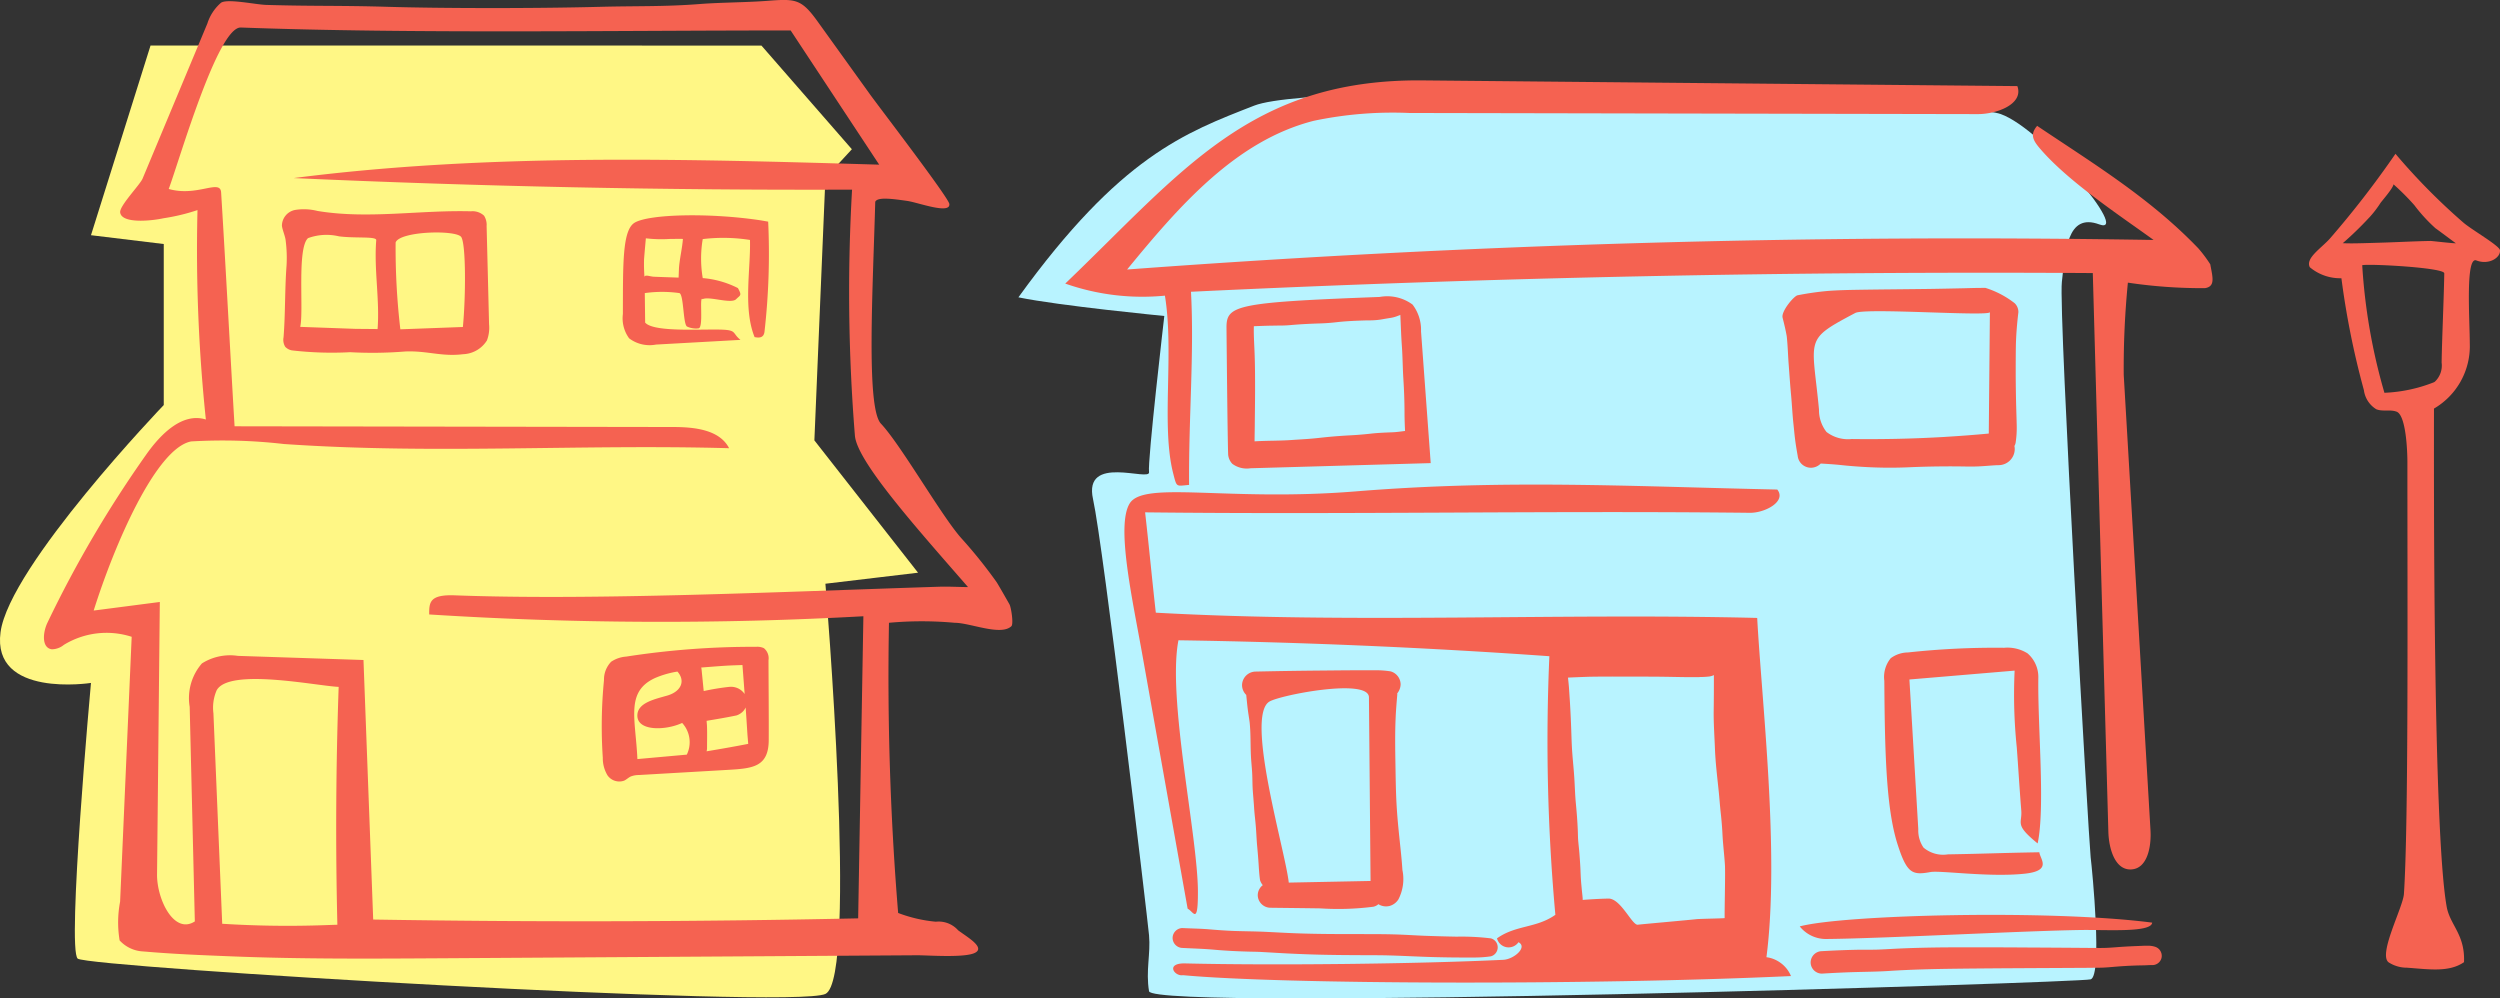<svg xmlns="http://www.w3.org/2000/svg" width="138.956" height="55.496" viewBox="0 0 138.956 55.496">
  <rect x="0" y="0" width="138.956" height="55.496" fill="#333333" stroke="none"/>
  <g id="img_house" transform="translate(-1074.787 -2568.43)">
    <path id="パス_435" data-name="パス 435" d="M-929.846,2570.96l-3.31,10.543,4.045.49v8.949s-8.581,8.949-9.072,12.627,5.026,2.82,5.026,2.82-1.349,14.833-.736,15.324,39.719,2.82,41.558,1.962,0-22.8,0-22.8l5.149-.613-5.762-7.355.613-14.588,1.471-1.594-5.026-5.762Z" transform="translate(2013)" fill="#fff785"/>
    <path id="パス_436" data-name="パス 436" d="M-868.5,2574.3c-3.866,1.509-7.45,2.829-13.108,10.656,2.263.471,8.11,1.037,8.11,1.037s-.943,8.11-.849,8.676-3.678-1.037-3.112,1.509,3.018,23.2,3.112,24.235-.189,1.98,0,3.112,51.677-.471,52.337-.66.094-6.035,0-6.79-1.792-30.271-1.6-31.968.283-3.866,2.075-3.206-3.112-5.281-5.469-6.13S-864.638,2572.791-868.5,2574.3Z" transform="translate(2013)" fill="#b8f3ff"/>
    <g id="グループ_179" data-name="グループ 179" transform="translate(1623.152 2293.356)">
      <g id="グループ_172" data-name="グループ 172" transform="translate(-489.156 279.541)">
        <g id="グループ_171" data-name="グループ 171">
          <path id="パス_419" data-name="パス 419" d="M-249.06,321.714c-2.689-2.8-5.807-4.691-8.958-6.807-.395.466-.251.785.156,1.26,1.565,1.829,4.366,3.673,6.318,5.083q-28.546-.478-57.056,1.642c2.857-3.48,6.014-7.157,10.378-8.266a21.335,21.335,0,0,1,5.309-.434l31.6.063c1.061,0,2.559-.56,2.195-1.557l-33.048-.317c-9.571-.092-13.381,5.074-19.872,11.293a12.916,12.916,0,0,0,5.54.671c.521,3.216-.219,7.228.46,9.88.206.8.15.7.883.64-.028-3.746.291-7.287.106-10.736q25.042-1.2,50.125-1.039.432,15.529.865,31.059c.025.912.356,2.13,1.267,2.088s1.128-1.278,1.074-2.185l-1.487-25.3a48.439,48.439,0,0,1,.231-5.13,27.966,27.966,0,0,0,4.28.306c.6-.088.428-.611.3-1.324A7.506,7.506,0,0,0-249.06,321.714Z" transform="translate(312.038 -312.379)" fill="#f56251"/>
          <path id="パス_420" data-name="パス 420" d="M-285.626,356.516a.86.86,0,0,0,.226.465,1.348,1.348,0,0,0,1.012.247l10.015-.286q-.269-3.661-.538-7.322a2.311,2.311,0,0,0-.471-1.49,2.363,2.363,0,0,0-1.826-.424c-8,.3-8.52.464-8.515,1.705C-285.722,349.591-285.659,356.34-285.626,356.516Zm2.636-7.219c.267,0,.532,0,.8-.025.286-.025.572-.046.857-.061s.57-.026.854-.035.582-.032.873-.066c.547-.063,1.1-.084,1.648-.1.144,0,.289,0,.433-.009a3.86,3.86,0,0,0,.565-.072c.122-.02.245-.041.367-.06a1.821,1.821,0,0,0,.412-.119l.034-.011a.579.579,0,0,0,.086-.037c.027.567.043,1.137.083,1.7.046.622.046,1.245.086,1.869s.063,1.256.064,1.885c0,.333.013.666.029,1-.237.028-.473.065-.712.073-.4.015-.8.031-1.192.075-.371.041-.738.073-1.111.092s-.764.047-1.146.081c-.347.032-.692.075-1.041.105-.364.032-.729.049-1.094.075-.688.05-1.38.032-2.068.075,0-.261.008-.522.01-.783.006-.683.017-1.366.018-2.049,0-.629,0-1.261-.021-1.89-.015-.56-.062-1.117-.047-1.677C-283.8,349.318-283.4,349.3-282.991,349.3Z" transform="translate(294.686 -335.668)" fill="#f56251"/>
          <path id="パス_421" data-name="パス 421" d="M-181.883,347.6a.683.683,0,0,0-.206-.5,5.148,5.148,0,0,0-1.623-.852h-.186c-.339,0-.678.012-1.016.02-.649.014-1.3.029-1.945.038-1.353.018-2.706.026-4.058.049-.511.009-1.021.023-1.53.06a16,16,0,0,0-1.707.243c-.2.036-.925.89-.835,1.247.086.341.169.679.229,1.024.059.523.069,1.05.109,1.575.044.573.081,1.146.135,1.717.049.535.073,1.07.131,1.6.031.278.053.556.089.834.038.31.091.618.146.926a.748.748,0,0,0,.208.444.756.756,0,0,0,.532.22.772.772,0,0,0,.542-.235c.381.024.762.046,1.141.087.408.044.817.076,1.227.1a24.192,24.192,0,0,0,2.535.021c.828-.037,1.656-.052,2.486-.05.416,0,.834.017,1.25.006.4-.011.79-.055,1.186-.073l.066,0a.9.9,0,0,0,.891-.891.857.857,0,0,0-.018-.176.508.508,0,0,0,.066-.171,5.493,5.493,0,0,0,.061-1.012c-.006-.3-.017-.593-.025-.889-.017-.6-.026-1.2-.03-1.8,0-.565,0-1.132.009-1.7C-182.01,348.846-181.958,348.224-181.883,347.6Zm-4.075,6.93q-2.592.153-5.19.118a1.955,1.955,0,0,1-1.4-.392,1.975,1.975,0,0,1-.418-1.247c-.382-4.025-.859-3.843,2.015-5.367.56-.3,7.481.209,7.484-.047q-.031,3.375-.062,6.749Q-184.739,354.457-185.958,354.529Z" transform="translate(234.861 -334.713)" fill="#f56251"/>
          <path id="パス_422" data-name="パス 422" d="M-274.932,408.708a5.06,5.06,0,0,0-.889-.06h-.123q-.44,0-.88,0c-.613,0-1.225.009-1.838.014q-1.884.016-3.768.058a.766.766,0,0,0-.756.756.765.765,0,0,0,.235.543c0,.007,0,.015,0,.021.028.267.052.536.086.8.029.23.069.458.1.688.065.616.042,1.233.071,1.851.015.323.052.645.07.967s.011.66.035.989.055.655.075.984c.023.363.074.727.1,1.092.026.341.037.68.069,1.021s.058.658.08.99c.018.3.036.588.078.885a.775.775,0,0,0,.154.284.71.71,0,0,0-.28.556.711.711,0,0,0,.7.7c.927.012,1.855.021,2.782.035a15.294,15.294,0,0,0,2.944-.092.6.6,0,0,0,.281-.144c.008,0,.012.012.02.016a.8.8,0,0,0,.616.081.845.845,0,0,0,.478-.367,2.462,2.462,0,0,0,.22-1.623c-.025-.382-.06-.764-.1-1.144-.082-.784-.168-1.566-.217-2.355-.05-.811-.058-1.627-.072-2.44-.014-.833-.026-1.667.011-2.5.018-.43.053-.857.09-1.285a.509.509,0,0,0,0-.1.815.815,0,0,0,.188-.5A.76.76,0,0,0-274.932,408.708Zm-1.151,11.651-4.507.09c-.169-1.68-2.441-9.241-1.076-10.061.611-.367,5.522-1.321,5.533-.238l.09,10.208Z" transform="translate(293.013 -375.859)" fill="#f56251"/>
          <path id="パス_423" data-name="パス 423" d="M-171.016,410.5c.068.876.153,2.293.251,3.515.06.746-.4.765.91,1.834.428-2.017,0-6.45.038-9.189a1.742,1.742,0,0,0-.6-1.377,2.1,2.1,0,0,0-1.3-.31,45.022,45.022,0,0,0-5.348.26,1.634,1.634,0,0,0-.955.32,1.642,1.642,0,0,0-.357,1.256c.028,3.85.089,7.053.731,9.071.526,1.652.825,1.742,1.834,1.559.527-.1,3.256.3,5.227.092,1.566-.162.856-.825.825-1.192-2.359.042-2.73.075-5.088.117a1.691,1.691,0,0,1-1.349-.375,1.68,1.68,0,0,1-.292-1.027l-.493-8.318,5.848-.493A28.644,28.644,0,0,0-171.016,410.5Zm1.244,7.129h0Z" transform="translate(223.903 -373.435)" fill="#f56251"/>
          <path id="パス_424" data-name="パス 424" d="M-265.967,404.9a1.677,1.677,0,0,0-.726-.274c.745-5.763-.269-14.273-.514-18.858-11.1-.275-22.424.321-33.426-.292-.223-1.981-.371-3.6-.595-5.577,11.23.13,22.385-.1,33.615.026.841.01,2.048-.636,1.522-1.293-8.181-.176-15.146-.568-23.4.1-7.151.582-11.8-.611-12.594.672-.759,1.225.133,5.226.7,8.391l.474,2.658,2.047,11.477c.327.155.575.942.571-.945-.006-3.1-1.712-10.759-1.082-13.975q10.319.157,20.617.886a106.512,106.512,0,0,0,.333,14.373c-1.058.75-2.187.558-3.244,1.308a.666.666,0,0,0,1.194.215c.525.273-.254.951-.845.979-4.811.23-12.782.319-17.673.2-1.124-.028-.611.734-.129.654,5.448.508,22.53.57,33.793.049A1.707,1.707,0,0,0-265.967,404.9Zm-4.413-15.848q.227,0,.454-.023a.839.839,0,0,0,.312-.084c0,.641,0,1.281-.01,1.922-.012.737.043,1.469.07,2.2.031.756.122,1.505.2,2.257.046.428.074.856.121,1.283s.081.834.1,1.254c.03.549.1,1.093.133,1.641.028.449-.025,2.5-.016,2.951-.189.021-1.4.037-1.59.061-.315.038-2.924.269-3.24.306s-.946-1.467-1.634-1.453c-.477.011-.952.038-1.426.075,0-.024,0-.048,0-.072-.008-.114-.021-.229-.034-.344-.023-.232-.046-.465-.063-.7s-.021-.489-.035-.734-.031-.478-.049-.716-.043-.448-.064-.672-.018-.434-.028-.65c-.02-.489-.058-.973-.105-1.459s-.057-.949-.087-1.424-.079-.931-.114-1.4-.043-.923-.061-1.386c-.018-.483-.04-.967-.07-1.45-.018-.261-.034-.521-.052-.782-.009-.139-.048-.516-.056-.567.278-.016,1.135-.047,1.181-.048.693-.012,1.386-.011,2.078-.009s1.371,0,2.055.009S-271.056,389.07-270.381,389.056Z" transform="translate(305.667 -355.889)" fill="#f56251"/>
          <path id="パス_425" data-name="パス 425" d="M-290.41,452.017c.28.011.561.009.84.025.309.017.619.035.927.053.594.035,1.189.061,1.785.081,1.2.04,2.4.041,3.6.046,1.137,0,2.269.082,3.4.107.5.012,1,.02,1.5.02.215,0,.432,0,.648,0a6.447,6.447,0,0,0,.891-.066.514.514,0,0,0,.228-.133.519.519,0,0,0,.151-.365.513.513,0,0,0-.379-.5,13.5,13.5,0,0,0-1.907-.095c-.6-.011-1.2-.028-1.8-.05-.556-.023-1.114-.061-1.672-.076-.616-.017-1.231-.015-1.849-.017-1.2,0-2.391,0-3.586-.044-.57-.02-1.14-.055-1.708-.081-.591-.028-1.181-.029-1.772-.05-.465-.017-.929-.053-1.392-.092-.483-.039-.97-.044-1.453-.068h-.026a.557.557,0,0,0-.526.552.561.561,0,0,0,.552.553c.594.031,1.189.047,1.781.1S-291,452-290.41,452.017Z" transform="translate(300.477 -403.595)" fill="#f56251"/>
          <path id="パス_426" data-name="パス 426" d="M-190.644,449.912c3.2-.031,10.945-.456,14.145-.5,1.377-.017,3.879.155,3.916-.409-5.657-.734-17.162-.442-19.589.21A1.864,1.864,0,0,0-190.644,449.912Z" transform="translate(232.997 -402.188)" fill="#f56251"/>
          <path id="パス_427" data-name="パス 427" d="M-171.256,453.655a1.239,1.239,0,0,0-.408-.056c-.058,0-.115,0-.173,0l-.408.017c-.3.012-.593.026-.889.046s-.6.049-.894.058-.61,0-.915,0q-1.742-.014-3.482-.023-1.788-.012-3.577-.009c-1.239,0-2.477.017-3.715.079-.312.017-.623.035-.935.047-.193.008-.387.006-.579.006-.128,0-.258,0-.385,0-.72.011-1.436.04-2.156.081a.633.633,0,0,0-.623.623.627.627,0,0,0,.623.625c.624-.037,1.245-.069,1.869-.086s1.23-.021,1.846-.061c1.21-.079,2.42-.108,3.633-.124,2.364-.029,4.727-.034,7.091-.049.316,0,.634-.006.95-.008.344,0,.686-.037,1.028-.064.318-.026.636-.043.955-.055.159-.006.316-.009.475-.012.176,0,.353-.02.529-.015a.523.523,0,0,0,.5-.384A.529.529,0,0,0-171.256,453.655Z" transform="translate(231.826 -405.5)" fill="#f56251"/>
        </g>
      </g>
      <g id="グループ_174" data-name="グループ 174" transform="translate(-545.92 275.073)">
        <g id="グループ_173" data-name="グループ 173" transform="translate(0 0)">
          <path id="パス_428" data-name="パス 428" d="M-425.029,332.858c-.054-.1-.656-1.153-.72-1.243a26.886,26.886,0,0,0-1.948-2.427c-1.09-1.207-3.366-5.2-4.481-6.381-.833-.885-.442-7.559-.315-12.329.12-.284.976-.163,1.78-.049.593.084,2.4.767,2.339.171-.034-.348-3.9-5.385-4.4-6.08l-2.9-4.034c-.929-1.3-1.233-1.3-2.872-1.174-1.156.086-2.576.084-3.73.175-1.94.152-3.575.1-5.52.154-3.891.1-8.909.083-11.772,0-2.733-.082-4.045-.026-6.778-.107-.573-.017-2.169-.363-2.513-.118a2.54,2.54,0,0,0-.757,1.154l-3.6,8.619c-.142.34-1.29,1.513-1.246,1.878.08.649,1.771.467,2.409.325a11.126,11.126,0,0,0,1.889-.454,90.613,90.613,0,0,0,.465,11.64c-1.308-.41-2.514.818-3.306,1.936a64.192,64.192,0,0,0-5.5,9.361c-.253.528-.336,1.394.243,1.475a1.069,1.069,0,0,0,.672-.247,4.544,4.544,0,0,1,3.768-.447l-.643,14.72a6.122,6.122,0,0,0-.027,2.156,1.9,1.9,0,0,0,1.319.613c1.715.147,3.109.2,4.777.268,3.946.161,7.9.136,11.846.111l26.4-.167c.625,0,2.673.157,3.22-.146s-.455-.866-.955-1.241a1.446,1.446,0,0,0-1.241-.478,7.92,7.92,0,0,1-2.094-.486,160.906,160.906,0,0,1-.51-16.129,20.039,20.039,0,0,1,3.653,0c.859,0,2.561.747,3.15.191C-424.794,333.944-424.94,333.021-425.029,332.858Zm-38.077,17.826q-2.842.1-5.684-.078-.244-5.852-.488-11.7a2.415,2.415,0,0,1,.18-1.277c.692-1.255,5.531-.247,6.781-.189q-.231,6.607-.072,13.22Q-462.747,350.671-463.106,350.684Zm34.153-18.811c-8.958.287-19.173.765-26.906.478-1.4-.052-1.432.382-1.426,1.063a203.588,203.588,0,0,0,24.133.1q-.145,8.4-.29,16.791-13.476.287-26.956.066-.27-7.213-.54-14.426l-6.981-.229a2.919,2.919,0,0,0-2,.421,2.939,2.939,0,0,0-.679,2.41q.143,5.964.286,11.928c-1.158.751-2.111-1.229-2.1-2.61q.077-7.573.154-15.145l-3.676.477c1.143-3.638,3.456-9.014,5.413-9.4a29.732,29.732,0,0,1,5.155.143c8.428.582,16.42,0,24.751.234-.535-1.039-1.94-1.177-3.109-1.179l-24.379-.04c-.214-3.6-.523-9.4-.748-13-.048-.764-1.329.261-2.912-.191.581-1.553,2.721-9.021,4.01-8.974,9.545.354,21.008.16,30.559.164l4.92,7.459c-10.858-.318-21.769-.635-32.543.746q15.507.7,31.036.643a99.255,99.255,0,0,0,.157,13.661c.1,1.432,3.437,5.155,6.288,8.429C-427.869,331.891-428.411,331.855-428.953,331.873Z" transform="translate(478.696 -299.26)" fill="#f56251"/>
          <path id="パス_429" data-name="パス 429" d="M-387.362,411.96a.8.8,0,0,0,.927.3c.134-.062.236-.17.37-.232a1.221,1.221,0,0,1,.441-.081l4.977-.288c1.362-.079,2.243-.163,2.25-1.654s-.009-2.958-.013-4.437a.722.722,0,0,0-.258-.674.865.865,0,0,0-.424-.074,46.083,46.083,0,0,0-7.228.544,1.724,1.724,0,0,0-.834.285,1.426,1.426,0,0,0-.4,1.024,26.39,26.39,0,0,0-.066,4.316,1.841,1.841,0,0,0,.253.961Zm5.509-1.331a.593.593,0,0,0,.027-.191c0-.372.011-.741,0-1.112,0-.131-.015-.262-.025-.392.557-.092,1.114-.185,1.665-.3a.9.9,0,0,0,.375-.241.817.817,0,0,0,.131-.2c.021.3.043.6.061.9.013.2.025.392.038.589.013.177.032.355.043.533C-380.308,410.366-381.08,410.5-381.853,410.629Zm2.312-.414h0l-.1.02Zm-1.673-4.314c.291-.023.581-.041.873-.051.161-.007.323-.01.483-.017q.062.806.122,1.612a.913.913,0,0,0-.826-.4h-.011a13.479,13.479,0,0,0-1.438.235c-.04-.4-.079-.806-.12-1.208a.465.465,0,0,0-.02-.1C-381.839,405.949-381.527,405.924-381.214,405.9Zm-3.486.647a5.188,5.188,0,0,1,1.229-.351c.456.515.213,1.1-.553,1.33-.687.2-1.614.388-1.672,1.048-.083.952,1.559.91,2.486.477a1.578,1.578,0,0,1,.259,1.761l-2.746.247C-385.794,408.822-386.377,407.305-384.7,406.548Z" transform="translate(418.68 -368.868)" fill="#f56251"/>
          <path id="パス_430" data-name="パス 430" d="M-428.424,337.3l-.075-2.972a.947.947,0,0,0-.141-.579.935.935,0,0,0-.733-.245c-2.846-.078-5.719.447-8.528-.02a3.06,3.06,0,0,0-1.24-.056.9.9,0,0,0-.735.878c.025.23.192.6.209.832a7.541,7.541,0,0,1,.048,1.384c-.1,1.338-.062,2.642-.166,3.98a.745.745,0,0,0,.093.533.674.674,0,0,0,.378.2,19.245,19.245,0,0,0,3.233.1,22.526,22.526,0,0,0,3.049-.039c1.207-.055,2.044.3,3.224.151a1.633,1.633,0,0,0,1.326-.764,1.978,1.978,0,0,0,.119-.906Zm-7.293,2.74-3.143-.113c.207-.852-.192-4.366.435-4.932a2.982,2.982,0,0,1,1.718-.1c.928.121,2.091-.014,2.073.215-.13,1.65.2,3.291.075,4.94C-434.791,340.043-435.486,340.044-435.718,340.036Zm5.33-.085-2.907.108a38.816,38.816,0,0,1-.262-4.828c.238-.636,3.4-.712,3.652-.294.262.437.247,3.333.086,4.993Z" transform="translate(453.101 -321.758)" fill="#f56251"/>
          <path id="パス_431" data-name="パス 431" d="M-376.559,334.679c-2.83-.428-6.185-.35-7,.127-.7.411-.65,2.325-.66,5.082a1.88,1.88,0,0,0,.348,1.349,1.886,1.886,0,0,0,1.495.347l4.694-.261c-.411-.325-.249-.494-.769-.551-.9-.1-4.009.191-4.53-.41q-.01-.819-.02-1.639a6.867,6.867,0,0,1,1.925,0c.247.087.2,1.768.43,1.862a1.169,1.169,0,0,0,.621.1c.315,0,.033-1.862.238-1.623.353-.183,1.581.281,1.862,0,.239-.238.334-.191.1-.618a5.273,5.273,0,0,0-1.955-.555,6.472,6.472,0,0,1,0-2.168,9.563,9.563,0,0,1,2.625.048c.048,1.575-.391,3.808.257,5.4.22.042.525.077.555-.34a38.47,38.47,0,0,0,.2-6.078Zm-6.45,3.276a9.957,9.957,0,0,1-.033-1.119c.031-.386.066-.772.1-1.158a7.364,7.364,0,0,0,1.343.035c.229,0,.594-.009.716,0-.03.49-.2,1.185-.22,1.676-.007.158-.013.315-.019.473-.458-.016-.917-.03-1.376-.049C-382.762,337.8-383.1,337.621-383.009,337.955Z" transform="translate(416.395 -322.431)" fill="#f56251"/>
        </g>
      </g>
      <g id="グループ_178" data-name="グループ 178" transform="translate(-420.028 283.622)">
        <path id="パス_433" data-name="パス 433" d="M-93.644,446.281s-1.285.642-1.285,1.542v1.67l1.927-.128Z" transform="translate(99.747 -404.755)" fill="#f56251"/>
        <g id="グループ_177" data-name="グループ 177" transform="translate(0 0)">
          <path id="パス_434" data-name="パス 434" d="M-98.459,329.717c-.031-.248-1.512-1.1-2.007-1.511a34.715,34.715,0,0,1-3.8-3.845,53.1,53.1,0,0,1-3.625,4.689c-.467.539-1.4,1.106-1.136,1.615a2.625,2.625,0,0,0,1.756.612,45.963,45.963,0,0,0,1.25,6.22,1.464,1.464,0,0,0,.689,1.062c.353.144.773,0,1.129.135.527.2.6,2.215.6,2.78,0,8.286.064,20.17-.193,24.025-.049.739-1.44,3.349-.853,3.8a1.867,1.867,0,0,0,1.024.3c1.221.087,2.334.27,3.169-.308.064-1.542-.78-2.058-.964-3.083-.771-4.3-.706-24.217-.706-27.686a4.017,4.017,0,0,0,1.991-3.6c-.007-1.454-.25-4.947.386-4.625C-99.044,330.551-98.41,330.116-98.459,329.717Zm-7.276-1.8a5.756,5.756,0,0,0,.628-.811c.062-.1.712-.831.731-1.049a13.618,13.618,0,0,1,1.156,1.156,9.017,9.017,0,0,0,1.182,1.29c.132.087,1,.743,1.13.83-.129.013-1.34-.128-1.393-.128h-.009c-.869.015-1.737.063-2.606.09-.389.012-.778.024-1.167.034-.372.009-.741.018-1.112,0A18.7,18.7,0,0,0-105.735,327.914Zm.5,8.311.008.059,0-.011Zm3.106.831a8.345,8.345,0,0,1-2.751.585,32.359,32.359,0,0,1-1.234-7.09c.331-.093,4.566.13,4.561.45-.023,1.391-.125,3.567-.148,4.958a1.233,1.233,0,0,1-.38,1.069Z" transform="translate(109.075 -324.36)" fill="#f56251"/>
        </g>
      </g>
    </g>
  </g>
</svg>

